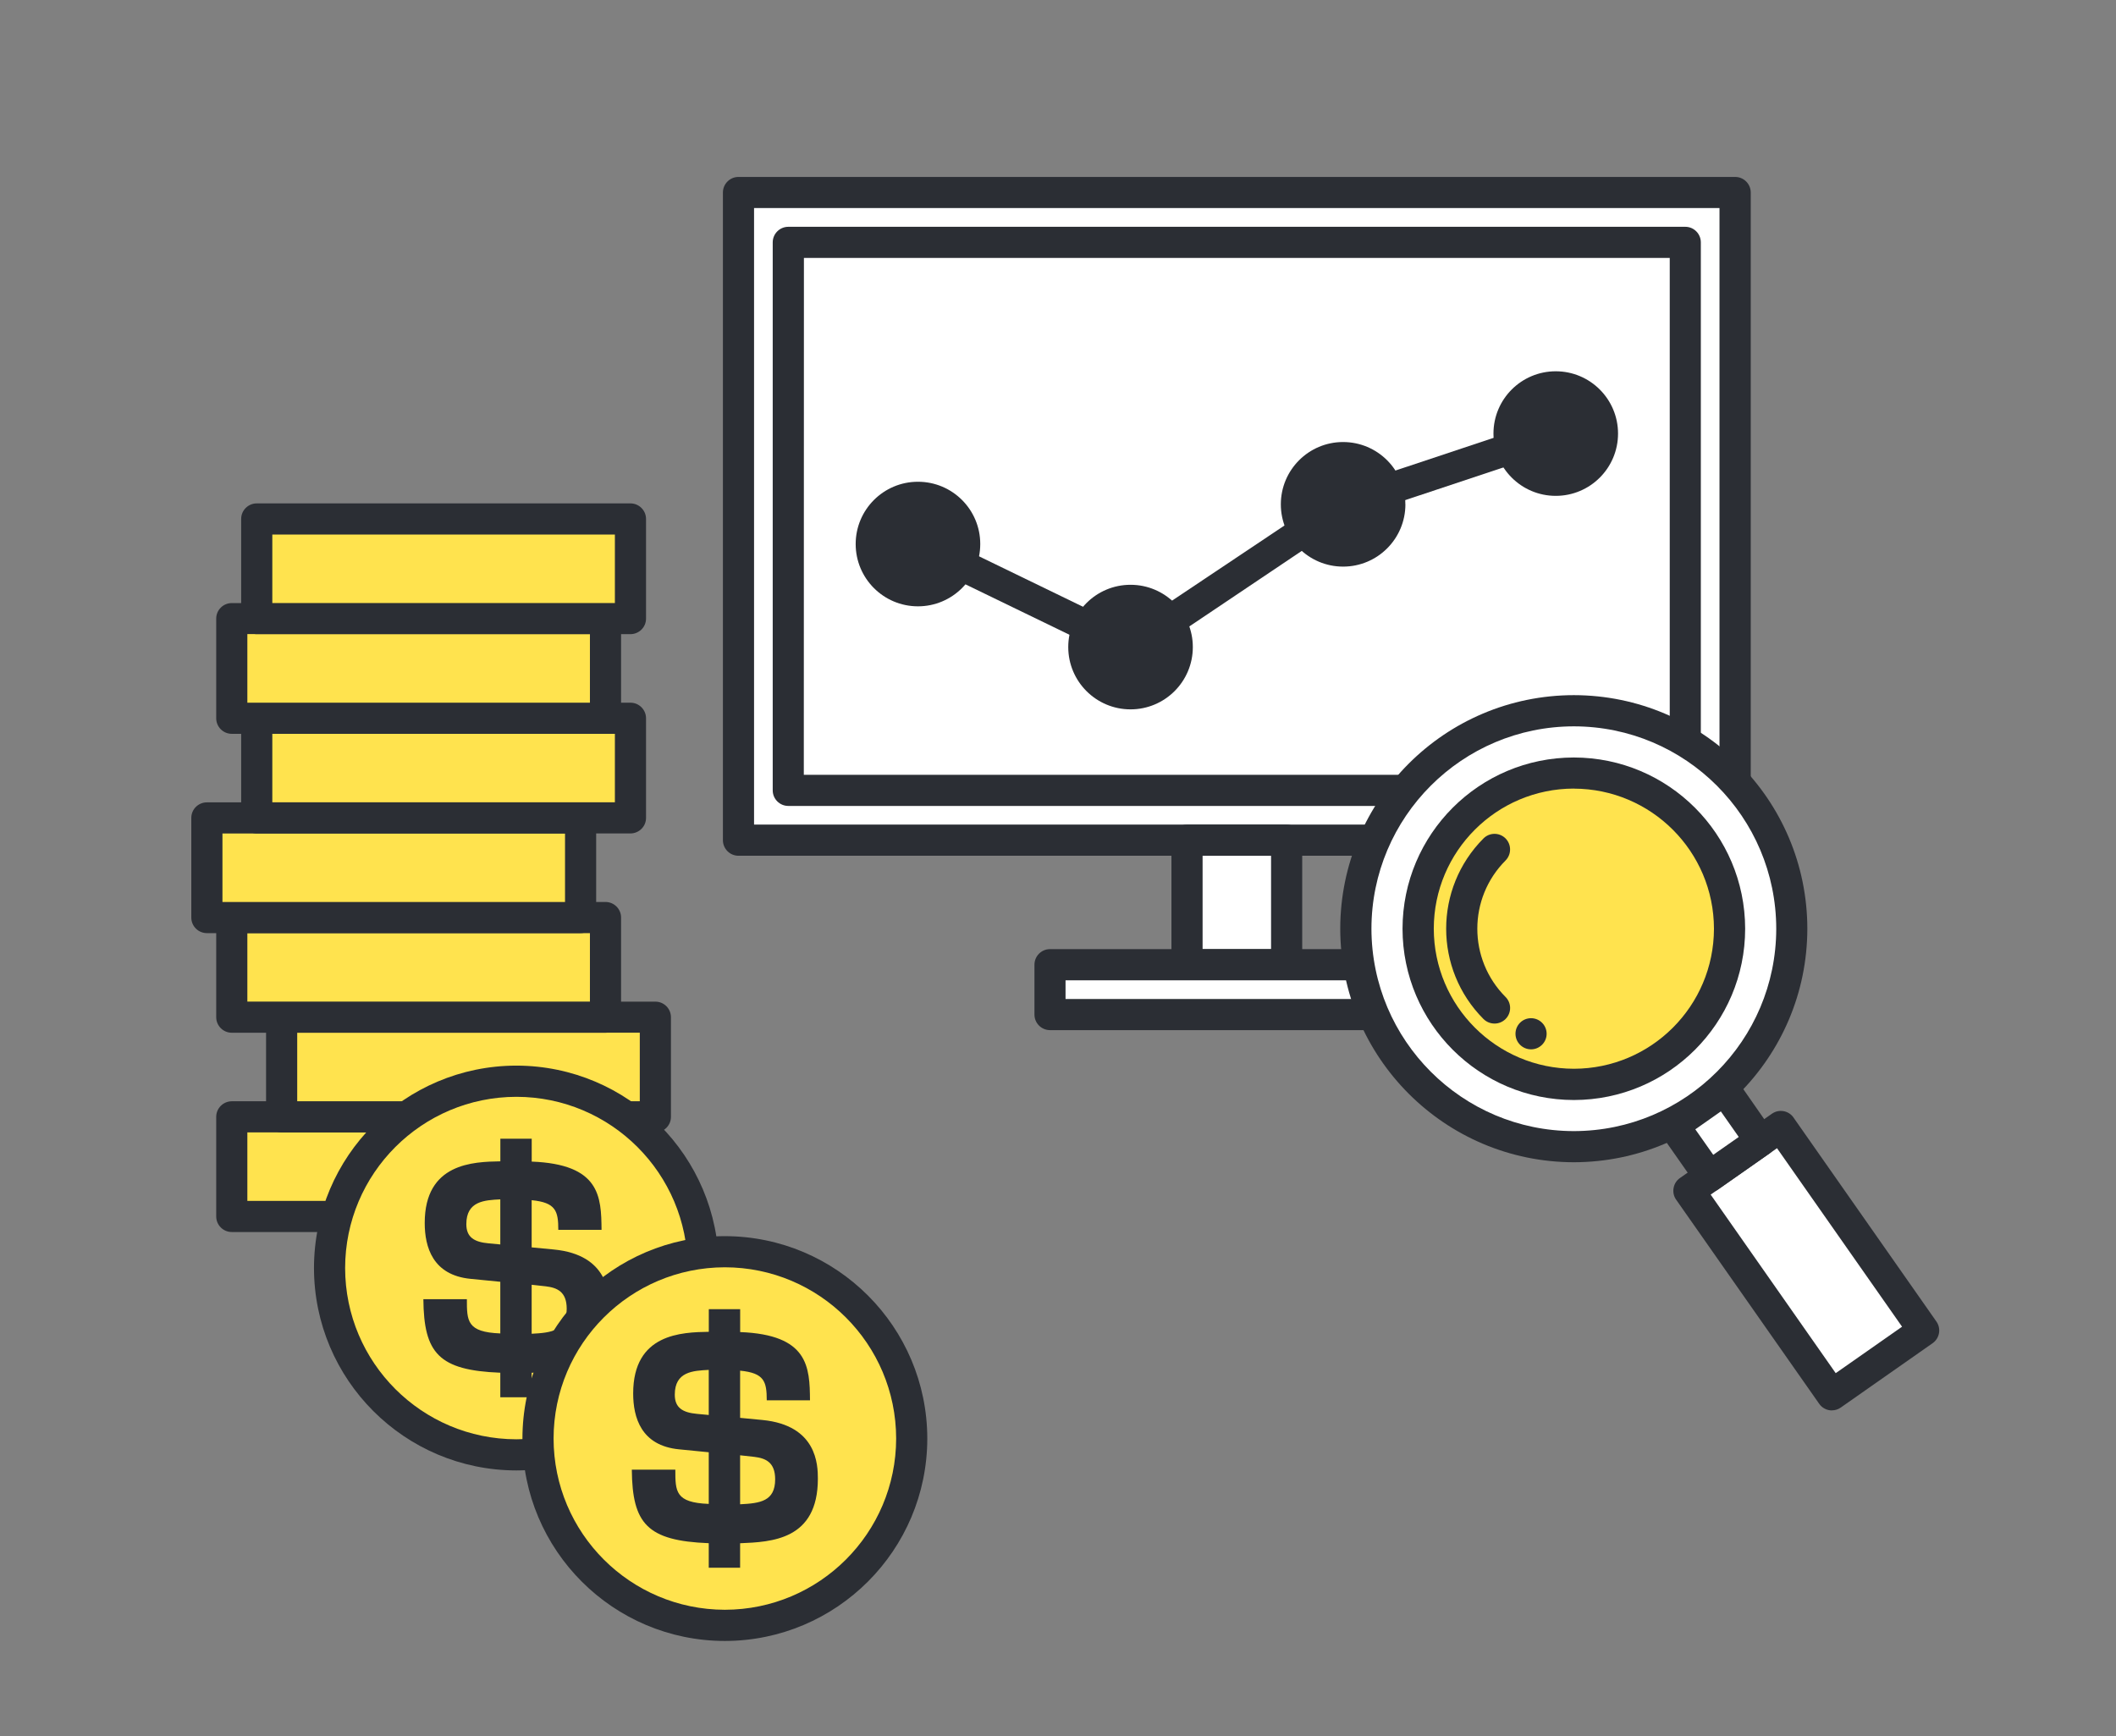 <?xml version="1.0" encoding="UTF-8"?><svg id="b" xmlns="http://www.w3.org/2000/svg" xmlns:xlink="http://www.w3.org/1999/xlink" viewBox="0 0 390 320"><rect x="0" y="0" width="390" height="320" fill="#808080" stroke="none"/><defs><style>.ay{fill:none;}.az{fill:#ffe34e;}.ba{fill:#fff;}.bb{fill:#2b2e34;}.bc{clip-path:url(#g);}</style><clipPath id="g"><path id="h" class="ay" d="M390,320H0V0h390v320Z"/></clipPath></defs><g id="c"><g id="d"><g id="e"><g id="f"><g class="bc"><path id="i" class="ba" d="M319.8,154.85h-183.68V35.49h183.68v119.37Z"/><path id="j" class="bb" d="M319.81,157.72h-183.7c-1.59,0-2.87-1.29-2.87-2.87V35.48c0-1.58,1.29-2.87,2.87-2.87h183.7c1.58,0,2.87,1.29,2.87,2.87v119.37c0,1.59-1.28,2.87-2.87,2.87M138.98,151.98h177.94V38.35h-177.94v113.62Z"/><path id="k" class="bb" d="M310.62,148.54h-165.32c-1.59,0-2.88-1.28-2.88-2.87h0V44.67c0-1.58,1.29-2.87,2.87-2.87h165.33c1.58,0,2.86,1.29,2.86,2.87v101c0,1.58-1.29,2.87-2.87,2.87M148.15,142.8h159.6V47.54h-159.58l-.02,95.26Z"/><path id="l" class="ba" d="M237.14,177.81h-18.37v-22.95h18.37v22.95Z"/><path id="m" class="bb" d="M237.15,180.68h-18.37c-1.58,0-2.87-1.29-2.87-2.87v-22.94c0-1.59,1.28-2.88,2.86-2.89,0,0,0,0,0,0h18.37c1.59,0,2.87,1.29,2.87,2.88,0,0,0,0,0,0v22.94c0,1.58-1.28,2.87-2.87,2.87M221.65,174.94h12.62v-17.21h-12.62v17.21Z"/><path id="n" class="ba" d="M262.4,186.99h-68.88v-9.18h68.88v9.18Z"/><path id="o" class="bb" d="M262.41,189.86h-68.88c-1.58,0-2.87-1.28-2.87-2.87v-9.18c0-1.59,1.28-2.88,2.87-2.88h68.88c1.59,0,2.87,1.29,2.86,2.88v9.18c0,1.58-1.28,2.86-2.86,2.87M196.39,184.12h63.14v-3.44h-63.14v3.44Z"/><path id="p" class="bb" d="M298.22,79.91c0,6.34-5.14,11.48-11.48,11.48-6.34,0-11.48-5.14-11.48-11.48s5.14-11.48,11.48-11.48c6.34,0,11.48,5.14,11.48,11.48"/><path id="q" class="bb" d="M259.03,92.95c0,6.34-5.14,11.48-11.48,11.48h0c-6.34,0-11.48-5.14-11.48-11.48,0-6.34,5.14-11.48,11.47-11.48h0c6.34,0,11.48,5.13,11.48,11.47,0,0,0,0,0,0"/><path id="r" class="bb" d="M219.85,119.26c0,6.34-5.14,11.48-11.48,11.48h0c-6.34,0-11.48-5.14-11.48-11.48s5.14-11.48,11.48-11.48c6.34,0,11.48,5.14,11.48,11.48h0"/><path id="s" class="bb" d="M180.67,100.27c0,6.34-5.14,11.48-11.48,11.48-6.34,0-11.48-5.14-11.48-11.48,0-6.34,5.14-11.48,11.48-11.48,0,0,0,0,0,0,6.34,0,11.48,5.13,11.48,11.47,0,0,0,0,0,0"/><path id="t" class="bb" d="M208.6,122.56l-40.66-19.71,2.5-5.17,37.7,18.29,38.51-25.74,39.18-13.04,1.82,5.45-38.81,12.91-40.23,27.02Z"/><path id="u" class="az" d="M111.61,224.2H42.72v-18.37h68.88v18.37Z"/><path id="v" class="bb" d="M111.61,227.07H42.72c-1.58,0-2.87-1.28-2.87-2.87v-18.37c.01-1.58,1.29-2.85,2.87-2.86h68.88c1.58,0,2.87,1.29,2.87,2.87v18.37c0,1.58-1.29,2.85-2.87,2.86M45.59,221.33h63.14v-12.62h-63.14v12.62Z"/><path id="w" class="az" d="M120.79,205.84H51.91v-18.37h68.88v18.37Z"/><path id="x" class="bb" d="M120.79,208.71H51.91c-1.59,0-2.87-1.29-2.87-2.87v-18.37c0-1.58,1.29-2.86,2.87-2.86h68.88c1.59,0,2.87,1.28,2.87,2.87v18.37c0,1.58-1.29,2.86-2.87,2.86M54.78,202.97h63.14v-12.64h-63.14v12.64Z"/><path id="y" class="az" d="M111.61,187.47H42.72v-18.37h68.88v18.37Z"/><path id="z" class="bb" d="M111.61,190.34H42.72c-1.58,0-2.87-1.28-2.87-2.87v-18.37c0-1.58,1.29-2.86,2.87-2.86h68.88c1.58,0,2.87,1.28,2.87,2.87h0v18.37c0,1.58-1.29,2.85-2.87,2.86M45.59,184.6h63.14v-12.62h-63.14v12.62Z"/><path id="aa" class="az" d="M107.01,169.11H38.13v-18.37h68.88v18.37Z"/><path id="ab" class="bb" d="M107.02,171.98H38.13c-1.58,0-2.87-1.28-2.87-2.87v-18.37c0-1.58,1.29-2.86,2.87-2.86h68.88c1.58,0,2.87,1.28,2.87,2.87h0v18.37c0,1.58-1.29,2.85-2.87,2.86M41,166.24h63.14v-12.62h-63.14v12.62Z"/><path id="ac" class="az" d="M116.19,150.74H47.32v-18.37h68.88v18.37Z"/><path id="ad" class="bb" d="M116.2,153.61H47.32c-1.58,0-2.87-1.28-2.87-2.87v-18.37c.01-1.58,1.29-2.85,2.87-2.86h68.88c1.58,0,2.87,1.29,2.87,2.87v18.37c0,1.58-1.29,2.85-2.87,2.86M50.19,147.87h63.14v-12.62h-63.14v12.62Z"/><path id="ae" class="az" d="M111.61,132.38H42.72v-18.37h68.88v18.37Z"/><path id="af" class="bb" d="M111.61,135.25H42.72c-1.59,0-2.87-1.29-2.87-2.87v-18.37c0-1.58,1.29-2.86,2.87-2.86h68.88c1.58,0,2.87,1.28,2.87,2.87h0v18.37c0,1.58-1.29,2.86-2.87,2.86M45.59,129.51h63.14v-12.64h-63.14v12.64Z"/><path id="ag" class="az" d="M116.19,114.02H47.32v-18.37h68.88v18.37Z"/><path id="ah" class="bb" d="M116.2,116.88H47.32c-1.58,0-2.87-1.28-2.87-2.87v-18.37c0-1.58,1.29-2.86,2.87-2.86h68.88c1.58,0,2.87,1.28,2.87,2.87h0v18.37c0,1.58-1.29,2.85-2.87,2.86M50.19,111.14h63.14v-12.62h-63.14v12.62Z"/><path id="ai" class="az" d="M129.62,233.71c0,19.01-15.43,34.42-34.45,34.42-19.01,0-34.43-15.41-34.44-34.42,0-19.02,15.42-34.43,34.44-34.44,19.02,0,34.44,15.41,34.45,34.43h0"/><path id="aj" class="bb" d="M95.18,271.01c-20.6-.02-37.29-16.71-37.31-37.31.02-20.59,16.72-37.28,37.31-37.3,20.6.03,37.28,16.71,37.31,37.3-.02,20.59-16.71,37.28-37.31,37.31M95.18,202.15c-17.43.02-31.55,14.13-31.57,31.56.02,17.42,14.14,31.54,31.57,31.56,17.43-.02,31.55-14.14,31.57-31.56-.02-17.42-14.14-31.54-31.57-31.56"/><path id="ak" class="bb" d="M102.9,226.69c0-3.5-.45-5.05-4.91-5.49v8.7l4.08.39c10.11.97,10.25,8.3,10.25,10.83,0,11.31-8.55,11.65-14.33,11.89v4.51h-5.78v-4.52c-11.36-.44-14.09-3.59-14.18-13.55h8.02c0,4.03,0,6.07,6.16,6.31v-9.52l-5.48-.54c-6.99-.68-8.45-5.88-8.45-10.3,0-11.07,8.99-11.27,13.94-11.36v-4.17h5.78v4.22c12.58.49,12.82,6.41,12.87,12.58h-7.97ZM92.21,229.36v-8.31c-2.87.15-6.26.29-6.26,4.57,0,2.42,1.46,3.3,4.13,3.54l2.14.2ZM97.99,236.79v9.03c3.69-.19,6.46-.54,6.46-4.61,0-3.16-1.79-3.88-3.84-4.13l-2.62-.29Z"/><path id="al" class="az" d="M168.04,265.13c0,19.01-15.43,34.42-34.45,34.42-19.01,0-34.43-15.41-34.44-34.42,0-19.02,15.42-34.43,34.44-34.44,19.02,0,34.44,15.41,34.45,34.43h0"/><path id="am" class="bb" d="M133.6,302.44c-20.6-.02-37.29-16.71-37.31-37.31.02-20.59,16.71-37.28,37.31-37.3,20.6.03,37.28,16.71,37.31,37.3-.02,20.59-16.71,37.28-37.31,37.31M133.6,233.57c-17.43.02-31.55,14.13-31.57,31.56.02,17.42,14.14,31.54,31.57,31.56,17.43-.02,31.55-14.14,31.57-31.56-.02-17.42-14.14-31.54-31.57-31.56"/><path id="an" class="bb" d="M141.32,258.11c0-3.5-.45-5.05-4.91-5.49v8.7l4.08.39c10.11.97,10.25,8.3,10.25,10.83,0,11.31-8.55,11.65-14.33,11.89v4.51h-5.78v-4.52c-11.36-.44-14.09-3.59-14.18-13.55h8.02c0,4.03,0,6.07,6.16,6.31v-9.52l-5.48-.54c-6.99-.68-8.45-5.88-8.45-10.3,0-11.07,8.99-11.27,13.94-11.36v-4.17h5.78v4.22c12.58.49,12.82,6.41,12.87,12.58h-7.97ZM130.63,260.79v-8.31c-2.87.15-6.26.29-6.26,4.57,0,2.42,1.46,3.3,4.13,3.54l2.14.2ZM136.41,268.22v9.03c3.69-.19,6.46-.54,6.46-4.61,0-3.16-1.79-3.88-3.84-4.13l-2.62-.29Z"/><path id="ao" class="ba" d="M337.63,257.08l-26.34-37.6,16.92-11.86,26.34,37.61-16.92,11.85Z"/><path id="ap" class="bb" d="M337.63,259.95c-.93,0-1.81-.46-2.34-1.23l-26.36-37.61c-.44-.62-.61-1.4-.47-2.15.13-.75.55-1.42,1.18-1.85l16.94-11.84c1.29-.91,3.07-.6,3.98.69,0,0,0,0,0,.01l26.34,37.6c.91,1.3.59,3.08-.7,3.99l-16.93,11.86c-.48.34-1.05.52-1.64.52M315.29,220.17l23.05,32.91,12.23-8.56-23.05-32.9-12.22,8.55Z"/><path id="aq" class="ba" d="M315.06,216.84l-6.59-9.41,9.41-6.58,6.57,9.41-9.4,6.58Z"/><path id="ar" class="bb" d="M315.06,219.71c-.17,0-.33-.02-.5-.04-.75-.13-1.42-.56-1.85-1.18l-6.59-9.41c-.44-.63-.61-1.4-.47-2.15.13-.75.55-1.42,1.18-1.85l9.41-6.58c.63-.44,1.4-.61,2.15-.48.75.13,1.42.56,1.85,1.18l6.56,9.42c.91,1.3.6,3.09-.7,4l-9.4,6.59c-.48.34-1.05.52-1.64.52M312.47,208.15l3.3,4.69,4.7-3.29-3.3-4.71-4.7,3.3Z"/><path id="as" class="ba" d="M330.26,171.17c0,22.19-17.99,40.17-40.19,40.17-22.19,0-40.18-17.98-40.18-40.17,0-22.19,17.99-40.17,40.18-40.17,22.19,0,40.18,17.98,40.19,40.17h0"/><path id="at" class="bb" d="M290.08,214.21c-23.77-.03-43.03-19.28-43.06-43.05.03-23.76,19.29-43.02,43.06-43.04,23.76.03,43.01,19.29,43.03,43.04-.02,23.76-19.27,43.01-43.03,43.05M290.08,133.87c-20.6.02-37.29,16.71-37.31,37.3.03,20.59,16.72,37.28,37.31,37.3,20.59-.03,37.28-16.71,37.3-37.3-.02-20.59-16.71-37.28-37.3-37.3"/><path id="au" class="az" d="M318.78,171.17c0,15.85-12.85,28.69-28.7,28.69-15.85,0-28.7-12.84-28.71-28.69h0c0-15.85,12.85-28.7,28.7-28.7,0,0,0,0,0,0,15.85,0,28.7,12.84,28.7,28.69h0"/><path id="av" class="bb" d="M290.08,202.74c-17.43-.02-31.56-14.14-31.58-31.57.02-17.43,14.15-31.55,31.58-31.56,17.43.02,31.55,14.14,31.57,31.56-.01,17.43-14.14,31.55-31.57,31.57M290.08,145.34c-14.25.02-25.8,11.57-25.82,25.82.02,14.25,11.57,25.79,25.82,25.82,14.25-.02,25.8-11.56,25.82-25.81-.02-14.25-11.57-25.79-25.82-25.82"/><path id="aw" class="bb" d="M275.46,188.65c-.76,0-1.5-.3-2.04-.84-9.17-9.2-9.17-24.08,0-33.28,1.12-1.13,2.95-1.13,4.07,0h0c1.11,1.12,1.11,2.94,0,4.06-6.94,6.95-6.94,18.21,0,25.16,1.12,1.12,1.12,2.94,0,4.06-.54.54-1.27.84-2.03.84"/><path id="ax" class="bb" d="M285.06,190.53c0,1.58-1.29,2.87-2.87,2.87-1.58,0-2.87-1.28-2.87-2.87s1.28-2.87,2.87-2.87c1.58,0,2.87,1.29,2.87,2.87"/></g></g></g></g></g></svg>